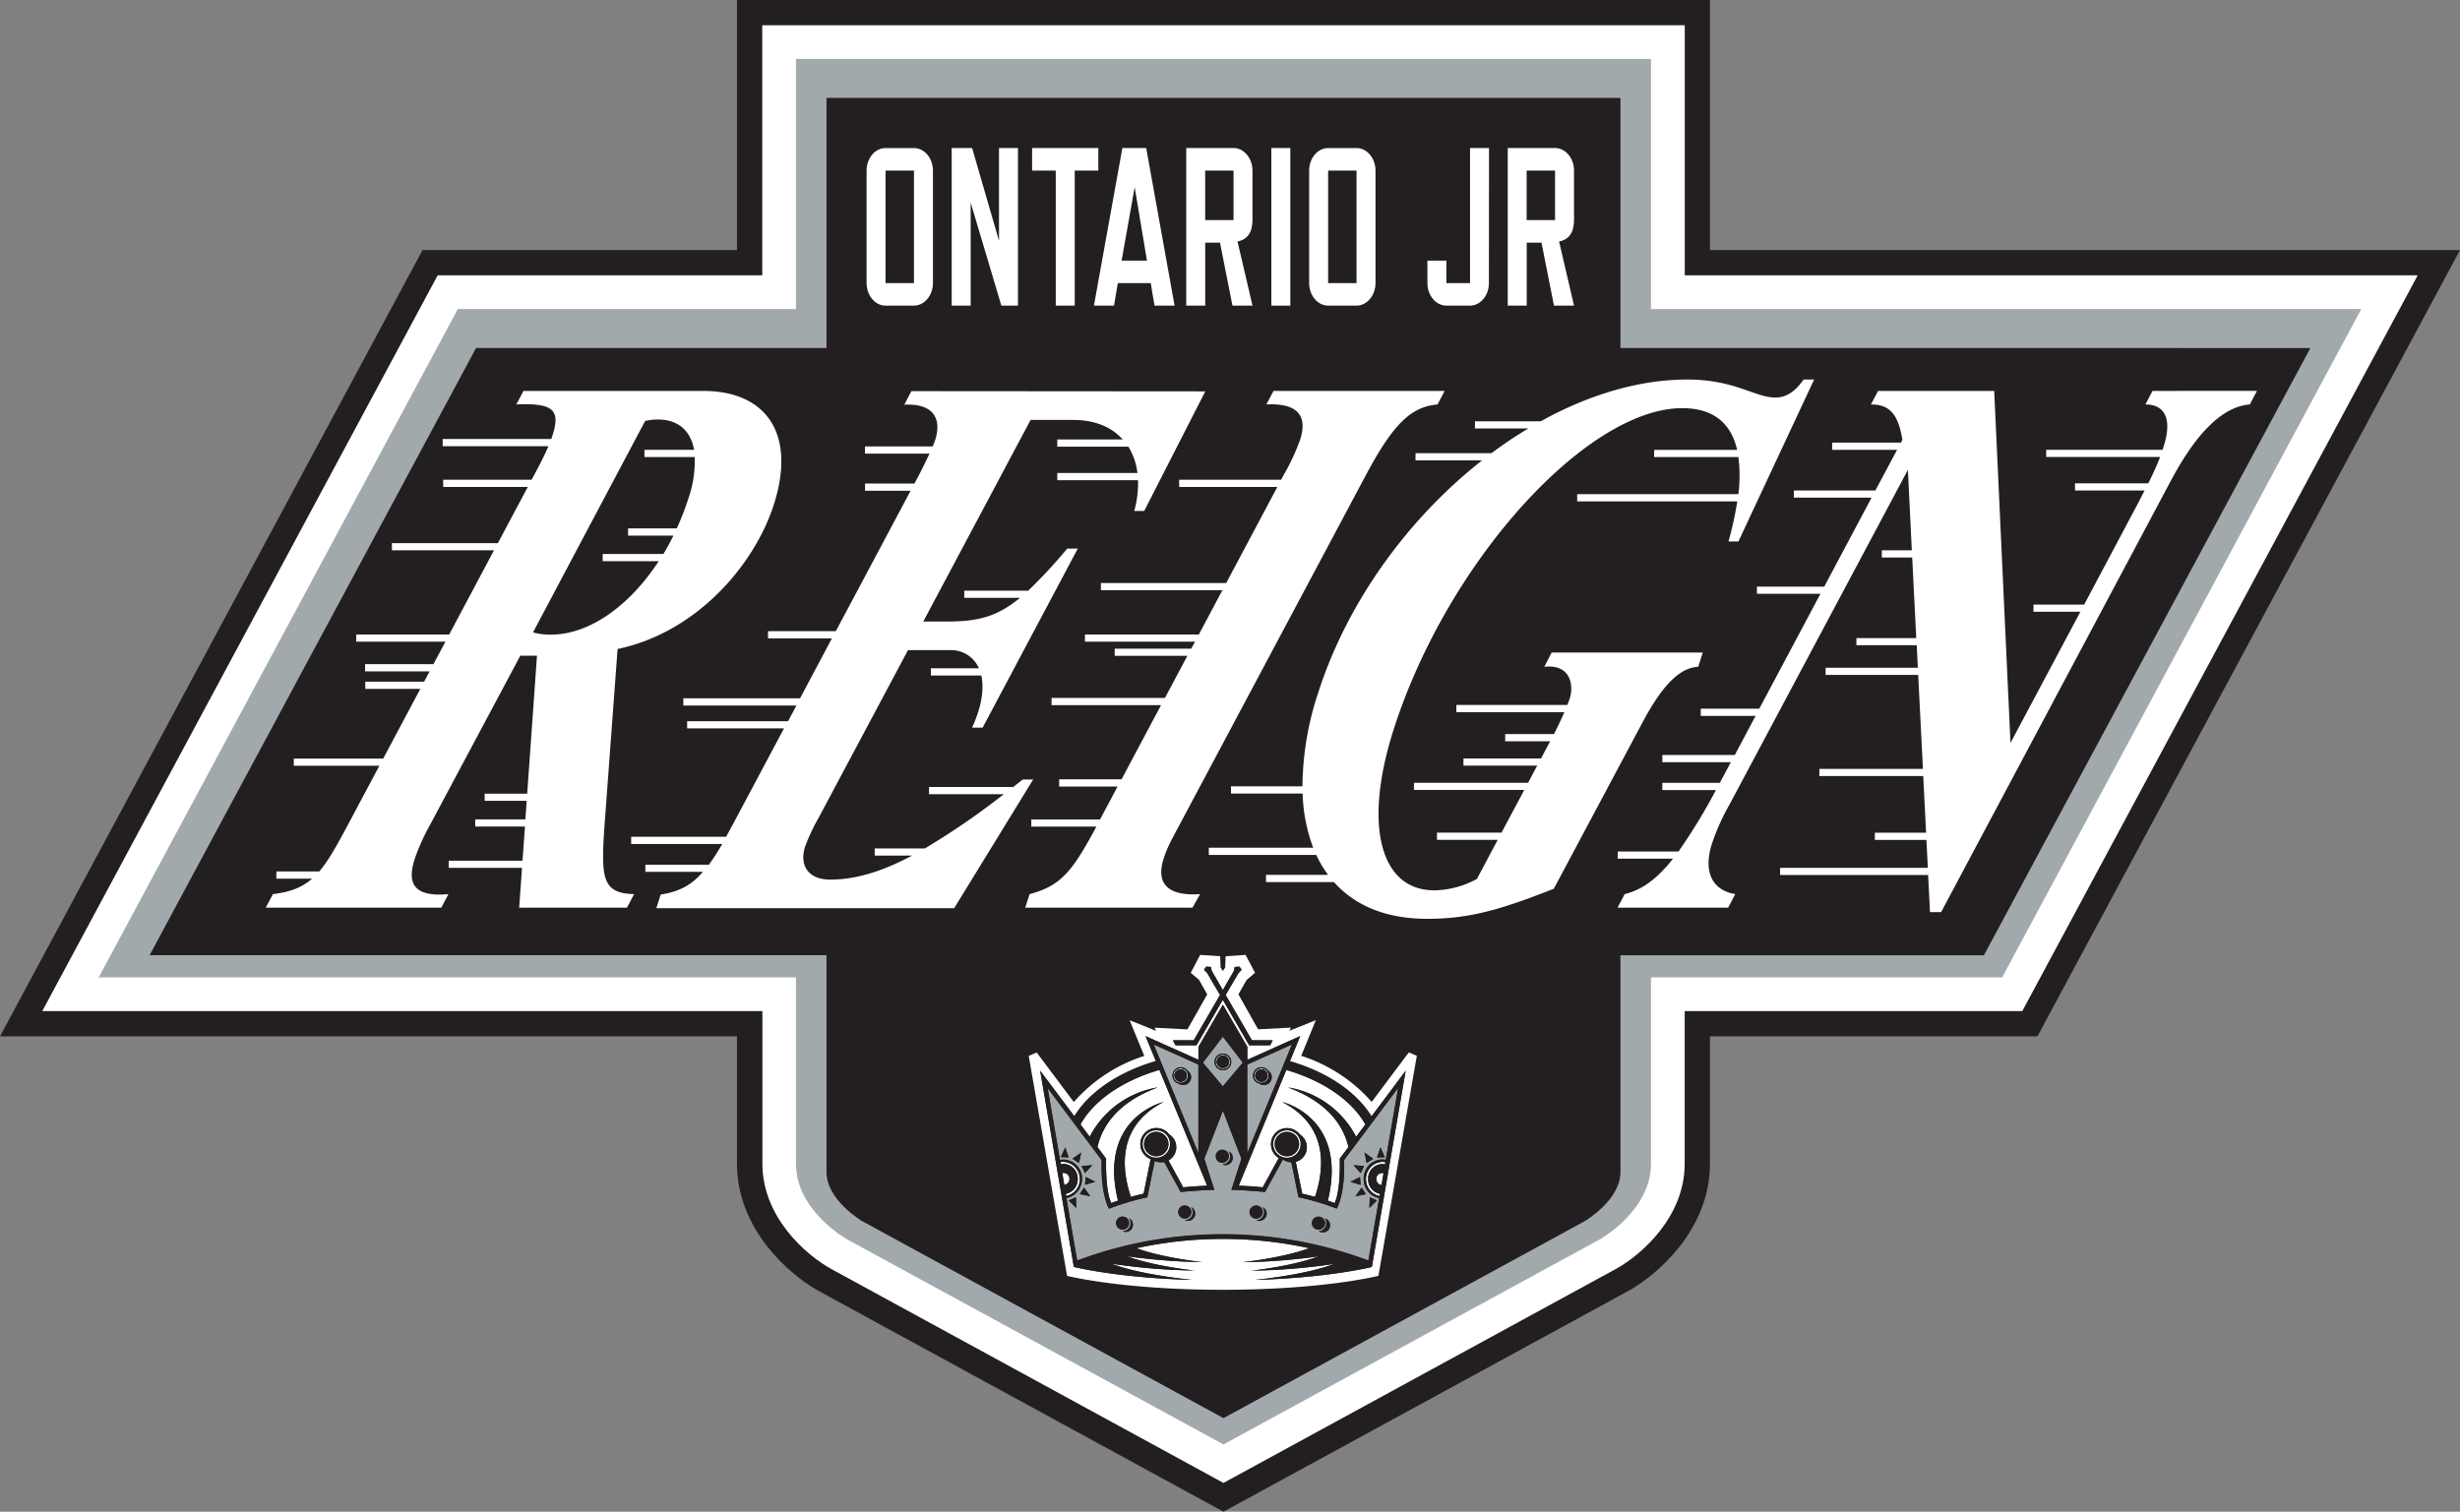 <svg xmlns="http://www.w3.org/2000/svg" viewBox="0 0 648 398.31"><rect x="0" y="0" width="648" height="398.31" fill="#808080" stroke="none"/><defs><style>.cls-1{fill:#231f20;}.cls-2{fill:#fff;}.cls-3{fill:#a2a9ad;}</style></defs><g id="Layer_2" data-name="Layer 2"><g id="Layer_1-2" data-name="Layer 1"><path class="cls-1" d="M215.77,340.22c-8.05-4.43-21.64-16.47-21.64-33.57V273.06H0L111.31,65.88h82.82V0h256.3V65.88H648L536.69,273.06H450.43v33.59c0,17.1-13.57,29.13-21.59,33.54L322.28,398.31Z"/><path class="cls-2" d="M219,334.38c-6.77-3.73-18.17-13.74-18.17-27.73V266.4H11.14L115.29,72.54h85.5V6.66h243V72.54H636.86L532.7,266.4H443.77v40.25c0,14-11.4,24-18.14,27.71L322.28,390.73Z"/><path class="cls-3" d="M434.89,81.42V15.54H209.67V81.42H120.6L26,257.52H209.67v49.13c0,12.47,13.54,19.94,13.54,19.94l99.07,54,99.07-54s13.54-7.47,13.54-19.94V257.52H527.4L622,81.42Z"/><path class="cls-1" d="M426.85,91.68V25.8H217.71V91.68h-92.3l-86,160H217.71v57.17c0,7.3,9.14,12.74,9.41,12.91l95.16,51.9,95.16-51.9c.27-.17,9.41-5.61,9.41-12.91V251.7h95.74l86-160Z"/><path class="cls-2" d="M363.1,336.15l10.11-57.95-2.11-.91s-8.24,11-9.77,13.06a41.44,41.44,0,0,0-18.57-12.15l3.85-9.4-7,2.81.44-.85-8.65.45L326.22,262c.49-.85,2-3.56,2.21-3.84l2.16-1.84-2.48-4.72-5.27.36s-.09,2.48-.11,2.92l-.6,1-.61-1c0-.44-.11-2.92-.11-2.92l-5.27-.36-2.48,4.72,2.17,1.84L318,262c-.55,1-4.62,8.18-5.22,9.23l-8.65-.45.44.85-7-2.81,3.85,9.4a41.35,41.35,0,0,0-18.56,12.15l-9.78-13.06-2.1.91,10.1,57.95s14.39,3.67,41,3.67,41-3.67,41-3.67m-48.64-62.06,6.93-11.94-3.4-5.79-.82-.84.57-.84,1.26.09.19,1,2.93,5.07,2.93-5.07.2-1,1.26-.09.56.84-.81.84-3.4,5.79,6.92,11.94h5.48l-.67,1.31h-5.53l-6.94-12-6.94,12h-5.52l-.68-1.31Zm2.4,58.43a156.43,156.43,0,0,1-20-1.55c7.1,2.69,17.79,3.79,17.79,3.79a163.39,163.39,0,0,1-21.9-1.81c7.81,3,21,4.23,21,4.23-19.39-.53-30.87-3.41-30.87-3.41L274,282.08l9,12c4-6.45,11.63-11.64,21.49-14.53L301.75,273l13.93,6.25v-3.41l6.44-11.09,6.44,11.09v3.41L342.49,273l-2.71,6.62c9.85,2.89,17.53,8.08,21.49,14.53l9-12-8.91,51.69s-11.48,2.88-30.87,3.41c0,0,13.18-1.22,21-4.23a163.39,163.39,0,0,1-21.9,1.81s10.68-1.1,17.78-3.79a156.14,156.14,0,0,1-20,1.55s10.42-1.08,17.51-3.69a107,107,0,0,0-45.54,0c7.09,2.61,17.51,3.69,17.51,3.69"/><path class="cls-2" d="M284.59,296.27l2.45,3.26a24.69,24.69,0,0,1,17.91-13c-10.25,3.81-14.5,9.82-15.89,15.7l2.29,3.07s-.29,8.24,1.35,11.7c.51-.19,1.11-.41,1.78-.63-5.33-22,12-26,12-26-12.24,6.32-11.1,17.58-8.61,25q1.53-.42,3.36-.84l1.85-9.12a4.23,4.23,0,1,1,4.88-6.51,4,4,0,0,1-.18,6.88l3.88,7.09c2.05-.21,4.17-.35,6.31-.43l-12.53-30.52c-9.74,2.83-17.35,8.08-20.83,14.38"/><path class="cls-2" d="M336.86,305.08a4.23,4.23,0,1,1,5.52-6.21,4,4,0,0,1-1.05,7.24l1.7,8.39c1.23.28,2.34.56,3.36.84,2.49-7.41,3.63-18.67-8.61-25,0,0,17.31,4,12,26,.67.22,1.27.44,1.79.63,1.64-3.46,1.35-11.7,1.35-11.7l2.29-3.07c-1.39-5.88-5.65-11.89-15.9-15.7a24.71,24.71,0,0,1,17.92,13l2.45-3.26c-3.48-6.3-11.1-11.55-20.83-14.38l-12.54,30.52q3.22.12,6.32.43Z"/><path class="cls-2" d="M304.58,297.83a3.62,3.62,0,1,0,3.61,3.61,3.61,3.61,0,0,0-3.61-3.61m0,6.83a3.22,3.22,0,1,1,3.21-3.22,3.21,3.21,0,0,1-3.21,3.22"/><path class="cls-2" d="M342.63,301.44a3.62,3.62,0,1,0-3.61,3.62,3.61,3.61,0,0,0,3.61-3.62M339,304.66a3.22,3.22,0,1,1,3.21-3.22,3.22,3.22,0,0,1-3.21,3.22"/><path class="cls-2" d="M281.7,310.64a1.54,1.54,0,0,0-1.48-1.58,1.16,1.16,0,0,0-.42.07l.54,3.09a1.56,1.56,0,0,0,1.36-1.58"/><path class="cls-2" d="M280.22,306.11a3.93,3.93,0,0,0-.92.11l.1.58a3.12,3.12,0,0,1,.82-.11,3.82,3.82,0,0,1,3.65,4,3.87,3.87,0,0,1-3.14,3.9l.1.57a4.56,4.56,0,0,0-.61-9"/><path class="cls-2" d="M362.55,310.64a1.55,1.55,0,0,0,1.36,1.58l.53-3.09a1.14,1.14,0,0,0-.41-.07,1.53,1.53,0,0,0-1.48,1.58"/><path class="cls-2" d="M363.41,315.12l.1-.57a3.86,3.86,0,0,1-3.13-3.91,3.82,3.82,0,0,1,3.65-3.95,3.1,3.1,0,0,1,.81.11l.1-.58a3.91,3.91,0,0,0-.91-.11,4.39,4.39,0,0,0-4.23,4.53,4.43,4.43,0,0,0,3.61,4.48"/><path class="cls-2" d="M324,279.78a1.88,1.88,0,1,0-1.88,1.89,1.88,1.88,0,0,0,1.88-1.89m-3.54,0a1.67,1.67,0,1,1,1.66,1.67,1.66,1.66,0,0,1-1.66-1.67"/><path class="cls-2" d="M332.27,285.28a1.88,1.88,0,1,0-1.88-1.88,1.89,1.89,0,0,0,1.88,1.88m0-3.55a1.67,1.67,0,1,1-1.66,1.67,1.67,1.67,0,0,1,1.66-1.67"/><path class="cls-2" d="M311,285.28a1.88,1.88,0,1,0-1.89-1.88,1.89,1.89,0,0,0,1.89,1.88m0-3.55a1.67,1.67,0,1,1-1.67,1.67,1.66,1.66,0,0,1,1.67-1.67"/><path class="cls-3" d="M315.68,280.49l-11.76-5.28,11.76,28.63Zm-4,5.41a2.06,2.06,0,0,1-1.17-.37,2.2,2.2,0,0,1,.53-4.33,2.17,2.17,0,0,1,1.74.87,2,2,0,0,1,1,1.76,2.08,2.08,0,0,1-2.08,2.07"/><path class="cls-3" d="M328.56,280.49v23.35l11.76-28.63Zm4.36,5.41a2.11,2.11,0,0,1-1.18-.37,2.2,2.2,0,1,1,2.28-3.46,2,2,0,0,1,1,1.76,2.08,2.08,0,0,1-2.08,2.07"/><path class="cls-3" d="M327.38,280l-5.26-6.86L316.86,280l5.26,6.25Zm-7.46-.21a2.2,2.2,0,1,1,2.2,2.21,2.21,2.21,0,0,1-2.2-2.21"/><path class="cls-3" d="M363.31,315.69a5,5,0,0,1-4.09-5.05,5,5,0,0,1,4.81-5.11,4.73,4.73,0,0,1,1,.12l3.28-19-14.25,19c.3,9.12-1.93,12.81-1.93,12.81a66,66,0,0,0-10.09-3l-1.87-9.22a4,4,0,0,1-2.17-.69l-.08,0-4.68,8.53s-5.91-.56-8.86-.56l2.64-8.19-4.91-12.67-4.91,12.67,2.64,8.19c-3,0-8.86.56-8.86.56l-4.33-7.9a3.84,3.84,0,0,1-.83.09,4,4,0,0,1-1.69-.37l-1.95,9.59a66,66,0,0,0-10.08,3s-2.24-3.69-1.93-12.81l-14.26-19,3.28,19a4.91,4.91,0,0,1,1-.12,5.14,5.14,0,0,1,.71,10.16l2.84,16.47a109.58,109.58,0,0,1,76.7,0Zm-2.49-.22,1.9.82-2,2Zm-79.3.82,1.9-.82.1,2.82Zm-2.07-11.41,1.15-2.58.91,2.67Zm4.77,1.56-1.72-1.14,2.3-1.62Zm.68.78,2.82-.21-1.92,2.07Zm-.48,7.41,1.13-1.73,1.64,2.3Zm1.39-2.46.18-2.06,2.52,1.26Zm8.18,10.1a1.72,1.72,0,1,1,1.72,1.71,1.72,1.72,0,0,1-1.72-1.71m2.53,2.33a1.91,1.91,0,0,1-.85-.21h0a2.12,2.12,0,0,0,2.12-2.12,2.07,2.07,0,0,0-.46-1.31,1.92,1.92,0,0,1-.85,3.64m13.87-5.25a1.72,1.72,0,1,1,1.72,1.72,1.72,1.72,0,0,1-1.72-1.72m2.54,2.33a2,2,0,0,1-.85-.2h0a2.14,2.14,0,0,0,2.13-2.13,2.1,2.1,0,0,0-.47-1.31,1.92,1.92,0,0,1-.84,3.64m7.37-17a1.72,1.72,0,1,1,1.72,1.71,1.72,1.72,0,0,1-1.72-1.71m2.54,2.33a1.84,1.84,0,0,1-.85-.21h0a2.12,2.12,0,0,0,2.12-2.12,2.18,2.18,0,0,0-.46-1.32,1.92,1.92,0,0,1-.84,3.65m6.38,12.37a1.72,1.72,0,1,1,1.72,1.72,1.72,1.72,0,0,1-1.72-1.72m2.54,2.33a2,2,0,0,1-.85-.2h0a2.14,2.14,0,0,0,2.13-2.13,2.1,2.1,0,0,0-.47-1.31,1.92,1.92,0,0,1-.84,3.64m13.9.59a1.72,1.72,0,1,1,1.72,1.71,1.72,1.72,0,0,1-1.72-1.71m2.54,2.33a1.92,1.92,0,0,1-.86-.21h0a2.12,2.12,0,0,0,2.12-2.12A2.07,2.07,0,0,0,349,321a1.92,1.92,0,0,1-.84,3.64m15.45-22.3,1.15,2.58-2.07.09Zm-1.9,3L360,306.44l-.58-2.76Zm-2.41,1.92-.9,1.86L356.53,307Zm-1.08,2.89.18,2.06-2.71-.8Zm-1.2,5.09,1.63-2.3,1.13,1.73Z"/><path class="cls-1" d="M304.58,298.23a3.22,3.22,0,1,0,3.21,3.21,3.21,3.21,0,0,0-3.21-3.21"/><path class="cls-1" d="M339,298.23a3.22,3.22,0,1,0,3.21,3.21,3.22,3.22,0,0,0-3.21-3.21"/><path class="cls-1" d="M313.74,337.18s-13.18-1.22-21-4.23a163.39,163.39,0,0,0,21.9,1.81S304,333.66,296.86,331a156.3,156.3,0,0,0,20,1.55s-10.43-1.08-17.52-3.69a107,107,0,0,1,45.54,0c-7.09,2.61-17.51,3.69-17.51,3.69a156.14,156.14,0,0,0,20-1.55c-7.1,2.69-17.78,3.79-17.78,3.79A163.39,163.39,0,0,0,351.5,333c-7.82,3-21,4.23-21,4.23,19.39-.53,30.87-3.41,30.87-3.41l8.91-51.69-9,12c-4-6.45-11.64-11.64-21.49-14.53l2.71-6.62-13.93,6.25V275.8l-6.44-11.08-6.44,11.08v3.42L301.75,273l2.72,6.62c-9.85,2.89-17.53,8.08-21.49,14.53l-9-12,8.9,51.69s11.48,2.88,30.87,3.41m50.17-25a1.55,1.55,0,0,1-1.36-1.58,1.53,1.53,0,0,1,1.48-1.58,1.14,1.14,0,0,1,.41.07Zm.94-5.42a3.24,3.24,0,0,0-.82-.11,3.82,3.82,0,0,0-3.65,3.95,3.86,3.86,0,0,0,3.13,3.91l-.1.57a4.56,4.56,0,0,1,.62-9,4,4,0,0,1,.91.11Zm-5.19-10.53-2.45,3.26a24.7,24.7,0,0,0-17.92-13c10.25,3.81,14.51,9.82,15.9,15.7l-2.29,3.07s.29,8.25-1.35,11.71c-.52-.2-1.12-.42-1.79-.64,5.33-22-12-26-12-26,12.24,6.32,11.1,17.58,8.61,25-1-.28-2.13-.56-3.36-.84l-1.7-8.39a4,4,0,0,0,1.05-7.24,4.23,4.23,0,1,0-5.52,6.21l-4.25,7.76q-3.09-.31-6.32-.43l12.54-30.52c9.73,2.83,17.35,8.08,20.83,14.38M339,305.06a3.62,3.62,0,1,1,3.61-3.62,3.62,3.62,0,0,1-3.61,3.62m-10.46-24.57,11.76-5.28-11.76,28.63Zm-6.44-7.36,5.26,6.86-5.26,6.25L316.87,280Zm-18.2,2.08,11.76,5.28v23.35Zm1.49,6.68L318,312.41c-2.15.08-4.26.22-6.31.43l-3.88-7.09a4,4,0,0,0,.18-6.88,4.23,4.23,0,1,0-4.88,6.52l-1.85,9.11q-1.83.42-3.36.84c-2.49-7.41-3.63-18.67,8.61-25,0,0-17.31,4-12,26-.67.22-1.27.44-1.78.64-1.64-3.46-1.35-11.71-1.35-11.71l-2.29-3.07c1.38-5.88,5.64-11.89,15.9-15.7a24.72,24.72,0,0,0-17.93,13l-2.44-3.26c3.48-6.3,11.09-11.55,20.82-14.38m-.83,23.17a3.62,3.62,0,1,1,3.61-3.62,3.63,3.63,0,0,1-3.61,3.62m-24.78,4.07a1.16,1.16,0,0,1,.42-.07,1.59,1.59,0,0,1,.11,3.16Zm.93,5.42a3.87,3.87,0,0,0,3.14-3.91,3.82,3.82,0,0,0-3.65-3.95,3.12,3.12,0,0,0-.82.11l-.1-.58a3.93,3.93,0,0,1,.92-.11,4.39,4.39,0,0,1,4.23,4.53,4.43,4.43,0,0,1-3.62,4.48Zm4.3-3.91a5,5,0,0,0-4.81-5.1,4.9,4.9,0,0,0-1,.11l-3.27-19,14.25,19.05c-.31,9.11,1.93,12.8,1.93,12.8a66,66,0,0,1,10.08-3l1.95-9.59a4,4,0,0,0,1.69.37,3.84,3.84,0,0,0,.83-.09l4.33,7.9s5.91-.56,8.86-.56l-2.64-8.2,4.91-12.66L327,305.3l-2.64,8.2c2.95,0,8.86.56,8.86.56l4.68-8.53.08,0a4,4,0,0,0,2.17.69l1.87,9.22a66,66,0,0,1,10.09,3s2.23-3.69,1.93-12.8l14.25-19.05-3.28,19a4.74,4.74,0,0,0-1-.11,5,5,0,0,0-4.81,5.1,5,5,0,0,0,4.09,5.05l-2.83,16.47a109.61,109.61,0,0,0-76.71,0l-2.84-16.47a5,5,0,0,0,4.1-5.05"/><polygon class="cls-1" points="315.18 275.4 322.12 263.44 329.06 275.4 334.59 275.4 335.26 274.09 329.78 274.09 322.86 262.15 326.25 256.36 327.07 255.52 326.51 254.68 325.25 254.77 325.05 255.82 322.12 260.89 319.19 255.82 319 254.77 317.74 254.68 317.17 255.52 317.99 256.36 321.39 262.15 314.46 274.09 308.98 274.09 309.66 275.4 315.18 275.4"/><path class="cls-1" d="M312.11,321.48h0a2,2,0,0,0,.85.2,1.92,1.92,0,0,0,.84-3.64,2.08,2.08,0,0,1,.47,1.31,2.14,2.14,0,0,1-2.13,2.13"/><path class="cls-1" d="M295.71,324.39h0a1.83,1.83,0,0,0,.84.21,1.92,1.92,0,0,0,.85-3.64,2.07,2.07,0,0,1,.46,1.31,2.12,2.12,0,0,1-2.12,2.12"/><path class="cls-1" d="M330.94,321.48h0a2,2,0,0,0,.85.2,1.92,1.92,0,0,0,.84-3.64,2.08,2.08,0,0,1,.47,1.31,2.14,2.14,0,0,1-2.13,2.13"/><path class="cls-1" d="M347.38,324.39h0A1.91,1.91,0,1,0,349,321a2.07,2.07,0,0,1,.46,1.31,2.12,2.12,0,0,1-2.12,2.12"/><path class="cls-1" d="M322,306.77h0a1.77,1.77,0,0,0,.84.21,1.92,1.92,0,0,0,.84-3.65,2.18,2.18,0,0,1,.46,1.32,2.12,2.12,0,0,1-2.12,2.12"/><path class="cls-1" d="M312.11,321.07a1.72,1.72,0,1,0-1.72-1.72,1.72,1.72,0,0,0,1.72,1.72"/><path class="cls-1" d="M295.71,324a1.72,1.72,0,1,0-1.72-1.71,1.71,1.71,0,0,0,1.72,1.71"/><path class="cls-1" d="M330.94,321.07a1.72,1.72,0,1,0-1.72-1.72,1.71,1.71,0,0,0,1.72,1.72"/><path class="cls-1" d="M347.38,324a1.72,1.72,0,1,0-1.72-1.71,1.72,1.72,0,0,0,1.72,1.71"/><path class="cls-1" d="M322,306.36a1.72,1.72,0,1,0-1.72-1.71,1.72,1.72,0,0,0,1.72,1.71"/><polygon class="cls-1" points="279.45 304.88 281.51 304.97 280.6 302.3 279.45 304.88"/><polygon class="cls-1" points="284.22 306.44 284.81 303.68 282.5 305.3 284.22 306.44"/><polygon class="cls-1" points="287.72 307.01 284.91 307.22 285.8 309.08 287.72 307.01"/><polygon class="cls-1" points="285.81 312.17 288.51 311.36 285.99 310.11 285.81 312.17"/><polygon class="cls-1" points="285.55 312.9 284.42 314.63 287.19 315.19 285.55 312.9"/><polygon class="cls-1" points="281.52 316.29 283.52 318.29 283.42 315.47 281.52 316.29"/><polygon class="cls-1" points="363.65 302.3 362.73 304.98 364.8 304.88 363.65 302.3"/><polygon class="cls-1" points="361.75 305.3 359.44 303.68 360.02 306.44 361.75 305.3"/><polygon class="cls-1" points="359.34 307.22 356.53 307.01 358.44 309.08 359.34 307.22"/><polygon class="cls-1" points="358.26 310.11 355.73 311.37 358.44 312.17 358.26 310.11"/><polygon class="cls-1" points="357.06 315.19 359.82 314.63 358.69 312.9 357.06 315.19"/><polygon class="cls-1" points="360.82 315.47 360.72 318.29 362.72 316.29 360.82 315.47"/><path class="cls-1" d="M324.32,279.78a2.2,2.2,0,1,0-2.2,2.21,2.2,2.2,0,0,0,2.2-2.21m-4.08,0a1.88,1.88,0,1,1,1.88,1.89,1.89,1.89,0,0,1-1.88-1.89"/><path class="cls-1" d="M334,282.07a2.2,2.2,0,0,0-3.95,1.33,2.21,2.21,0,0,0,1.68,2.13,2.07,2.07,0,1,0,2.27-3.46m-1.75,3.21a1.88,1.88,0,1,1,1.89-1.88,1.89,1.89,0,0,1-1.89,1.88"/><path class="cls-1" d="M312.75,282.07a2.17,2.17,0,0,0-1.74-.87,2.2,2.2,0,0,0-.53,4.33,2.07,2.07,0,0,0,3.25-1.71,2,2,0,0,0-1-1.75M311,285.28a1.88,1.88,0,1,1,1.88-1.88,1.89,1.89,0,0,1-1.88,1.88"/><path class="cls-1" d="M323.79,279.78a1.67,1.67,0,1,0-1.67,1.67,1.67,1.67,0,0,0,1.67-1.67"/><path class="cls-1" d="M332.27,281.73a1.67,1.67,0,1,0,1.67,1.67,1.67,1.67,0,0,0-1.67-1.67"/><path class="cls-1" d="M311,281.73a1.67,1.67,0,1,0,1.66,1.67,1.67,1.67,0,0,0-1.66-1.67"/><path class="cls-2" d="M185.18,103H137.9L136,106.56c9.65-.4,11.71,1.38,9.55,8.12-.1.33-.21.65-.34,1h-28.6v1.89h27.85c-.84,2-2,4.32-3.67,7.43l-.75,1.4h-23.3v1.9h22.29l-7.89,14.82h-27.9V145h26.89l-11.81,22.18H93.84v1.89h23.5L114.17,175h-18v1.9h17l-1.44,2.7H96.22v1.9h14.5l-9.78,18.37H77.39v1.89H99.93l-8.3,15.59c-2.92,5.49-5.12,9.45-7.54,12.27H72.8v1.89h9.42c-2.64,2.31-5.75,3.54-10.33,4.07L70,239.16h46.25l1.87-3.57c-8.89.79-11-2.57-8.93-9.12a54.68,54.68,0,0,1,4.08-9.11l23.79-44.6h4.39l-2.58,36.37h-11.2V211h11.07l-.35,4.89H125.18v1.89h13.1l-.64,9H118.19v1.89h19.32l-.75,10.48h28.4l1.87-3.57c-8.42-.2-8.77-4.16-7.78-18.23L162.68,171c20.87-4.36,36.09-22.2,41.16-38.06C209.81,114.29,201.86,103,185.18,103Zm-40,64.22a17.66,17.66,0,0,1-4.78-.59l29.53-55.7a14.45,14.45,0,0,1,3.35-.4c5.4,0,8.65,3,9.56,8H169.76v1.89H183a30.19,30.19,0,0,1-1.67,10.93,70.73,70.73,0,0,1-3.06,7.88H165.45v1.89h11.94c-.83,1.67-1.7,3.3-2.64,4.85h-16v1.89h14.77C165.87,159.58,155.28,167.21,145.15,167.21Z"/><path class="cls-2" d="M475.09,100c-2.19,3.17-4.6,4.75-7.38,4.75s-5.33-1.18-9-2.38A42.94,42.94,0,0,0,444.49,100c-12.72,0-26,4-38.63,11H388.52v1.89h14.06a115.14,115.14,0,0,0-9.71,6.52h-20v1.89H390.4c-19.28,15.16-35.44,37.08-43.2,61.32a79.73,79.73,0,0,0-4.11,24.56H324.26v1.9h18.87a44.17,44.17,0,0,0,2.79,14.29h-27.5v1.9h28.31a30.13,30.13,0,0,0,3.11,5.25H333.48v1.89h17.9c5.41,6.07,13.5,9.68,24.5,9.68,10.54,0,18.49-2,33.42-7.93l23.46-44c5.09-9.51,9.69-14.27,14.58-14.47l1.2-3.76H408.73l-1.93,3.76c7-.79,7.78,5,6.7,8.33-.15.48-.38,1.08-.64,1.73H383.63v1.89h28.44c-.84,1.93-1.85,4.07-2.73,5.78H396.49v1.89h11.84l-2.4,4.53H385.5v1.89h19.42l-2.4,4.52H372.45v1.89h29.07l-6,11.25h-17v1.89h16l-5.48,10.31a24.33,24.33,0,0,1-11.2,3c-14.34,0-18.78-17.24-10.72-42.42,14.28-44.59,51.09-84.63,76-84.63,7.95,0,12.81,3.73,14.47,11H435.72v1.89h22.19a38.06,38.06,0,0,1,0,9.78H415.45v1.89h42.17a87.36,87.36,0,0,1-2.32,10.56h2.63L477.87,100Z"/><path class="cls-2" d="M240.07,103.06l-1.87,3.57c8.18-.4,9.79,4.16,8.14,9.31-.14.44-.38,1-.66,1.69H227.85v1.89h17c-.94,2-2.06,4.26-2.72,5.54l-1.26,2.35h-13v1.89h12l-19.7,37H202.31v1.9h16.83L210.74,184H180v1.9h29.79l-2.2,4.12H181v1.89h25.52l-13.61,25.56c-.58,1.07-1.12,2.06-1.65,3h-25v1.9h24a61.93,61.93,0,0,1-3.52,5.46H170v1.89h15.16c-3.22,3.74-6.35,5.17-11.13,6l-1.14,3.57h78.46l20.8-33.9H269.4l-2.68,2.1v-.13h-22v1.9h19.69a198.72,198.72,0,0,1-20.78,14.29H230.41v1.89h9.85c-8.35,4.42-15.15,6.32-21.6,6.32-6,0-8.1-4-6.58-8.72a53,53,0,0,1,3.65-7.74l23.45-44h11a8,8,0,0,1,7.69,4.79H245.21v1.89h13.28c.77,3.44.16,8.09-2.43,13.74h2.78l7.3-13.74h.11v-.21l17.65-33.22h-2.78a134.74,134.74,0,0,1-10.28,11.09H254v1.89h14.67c-6.08,5-11.08,6.24-19.34,6.24H243.2l28.27-53.12h11.27c5.79,0,10.16,1.94,13,5.15H278.5v1.89h18.74a17,17,0,0,1,2.38,6.94H278.5v1.89h21.27a26.66,26.66,0,0,1-1,8.11h2.63l16.09-31.51Z"/><path class="cls-2" d="M567,103l-1.87,3.57c5.27,0,7.08,4,4.79,11.1-.09.28-.18.57-.28.85H539v1.89h30c-.71,1.86-1.64,4-3.11,6.94H546.59v1.89h18.32c-1,2-2.26,4.38-3.79,7.26L549,159.3H535.65v1.89H548l-18.41,34.56L525.3,103H494.71l-1.88,3.57c4.83,0,7.15,2.38,8.29,9.31l-.39.75H482.62v1.89h17.1L494,129.23H472.53v1.89H493l-12.47,23.45H462.8v1.89h16.73l-16.11,30.27H448v1.9h14.45l-5.48,10.3H437.88v1.89h18.05l-1.84,3.46-1.08,2H437.88v1.89H452a152,152,0,0,1-9.86,16.19h-16v1.89H440.7c-4.22,5.34-8.12,8.2-12.73,9.33l-1.88,3.57h29.13l1.87-3.57c-6.12-1-8.48-5.94-6.14-13.28A58,58,0,0,1,455.57,212l47-88.2L503.6,145h-7.9v1.89h8l1.07,21.24H489V170h15.89l.3,5.94h-24.3v1.89h24.39l1.25,24.76H479.25v1.89h27.36l.75,14.93h-13.5v1.89h13.59l.37,7.36H468.9v1.89h39l.49,9.78h2.93l60.57-113.77c7-13.08,13.83-19.43,20.75-20l1.87-3.57Z"/><path class="cls-2" d="M335.46,103l-1.88,3.57c8-.4,11,2.77,8.88,9.31a55,55,0,0,1-4.24,9.12l-.75,1.4H310.61v1.9h25.86L323,153.62H290v1.89h32l-6.21,11.67h-30v1.89h29l-1,1.84H293.63v1.89h19.14l-5.91,11.1H277v1.89h28.84l-10.41,19.55H279v1.89h15.39l-4.62,8.68H271.66v1.89H288.8c-6.46,12.12-9.53,15.64-17.59,17.79l-1.15,3.57h44.06l2-3.57c-9,.6-11.57-3.17-9.61-9.31.77-2.38,1.29-3.57,4.18-8.92L359.89,125c7-13.08,11.71-17.84,18.78-18.43l1.87-3.57Z"/><path class="cls-2" d="M240.75,80.53h-7.48c-2.74,0-5-2.66-5-5.93V44.94c0-3.26,2.24-5.93,5-5.93h7.48c2.74,0,5,2.67,5,5.93V74.6C245.73,77.87,243.49,80.53,240.75,80.53Zm0-5.93V44.94h-7.48V74.6Z"/><path class="cls-2" d="M268.15,80.53h-4.38l-8.08-27.16V80.53h-5V39h5.38l7.08,24.44V39h5Z"/><path class="cls-2" d="M289.32,44.94H283.1V80.53h-5V44.94h-6.23V39h17.44Z"/><path class="cls-2" d="M309.4,80.53h-5.28l-1-5.93h-8.67l-1,5.93h-5.29L295.65,39h6.28Zm-7.27-11.86-3.24-19.34-3.44,19.34Z"/><path class="cls-2" d="M329.93,80.53h-5.28l-3.29-16.6h-3.89v16.6h-5V39h12.45c2.75,0,5,2.67,5,5.93V58c0,3.21-1.3,5.1-3.94,5.64Zm-5-22.54V44.94h-7.47V58Z"/><path class="cls-2" d="M339.89,80.53h-5V39h5Z"/><path class="cls-2" d="M357.33,80.53h-7.48c-2.74,0-5-2.66-5-5.93V44.94c0-3.26,2.24-5.93,5-5.93h7.48c2.74,0,5,2.67,5,5.93V74.6C362.31,77.87,360.07,80.53,357.33,80.53Zm0-5.93V44.94h-7.48V74.6Z"/><path class="cls-2" d="M392.2,74.6c0,3.27-2.24,5.93-5,5.93H381c-2.74,0-5-2.66-5-5.93V68.67h5V74.6h6.23V39h5Z"/><path class="cls-2" d="M414.62,80.53h-5.28l-3.29-16.6h-3.89v16.6h-5V39h12.46c2.74,0,5,2.67,5,5.93V58c0,3.21-1.29,5.1-3.93,5.64Zm-5-22.54V44.94h-7.48V58Z"/></g></g></svg>